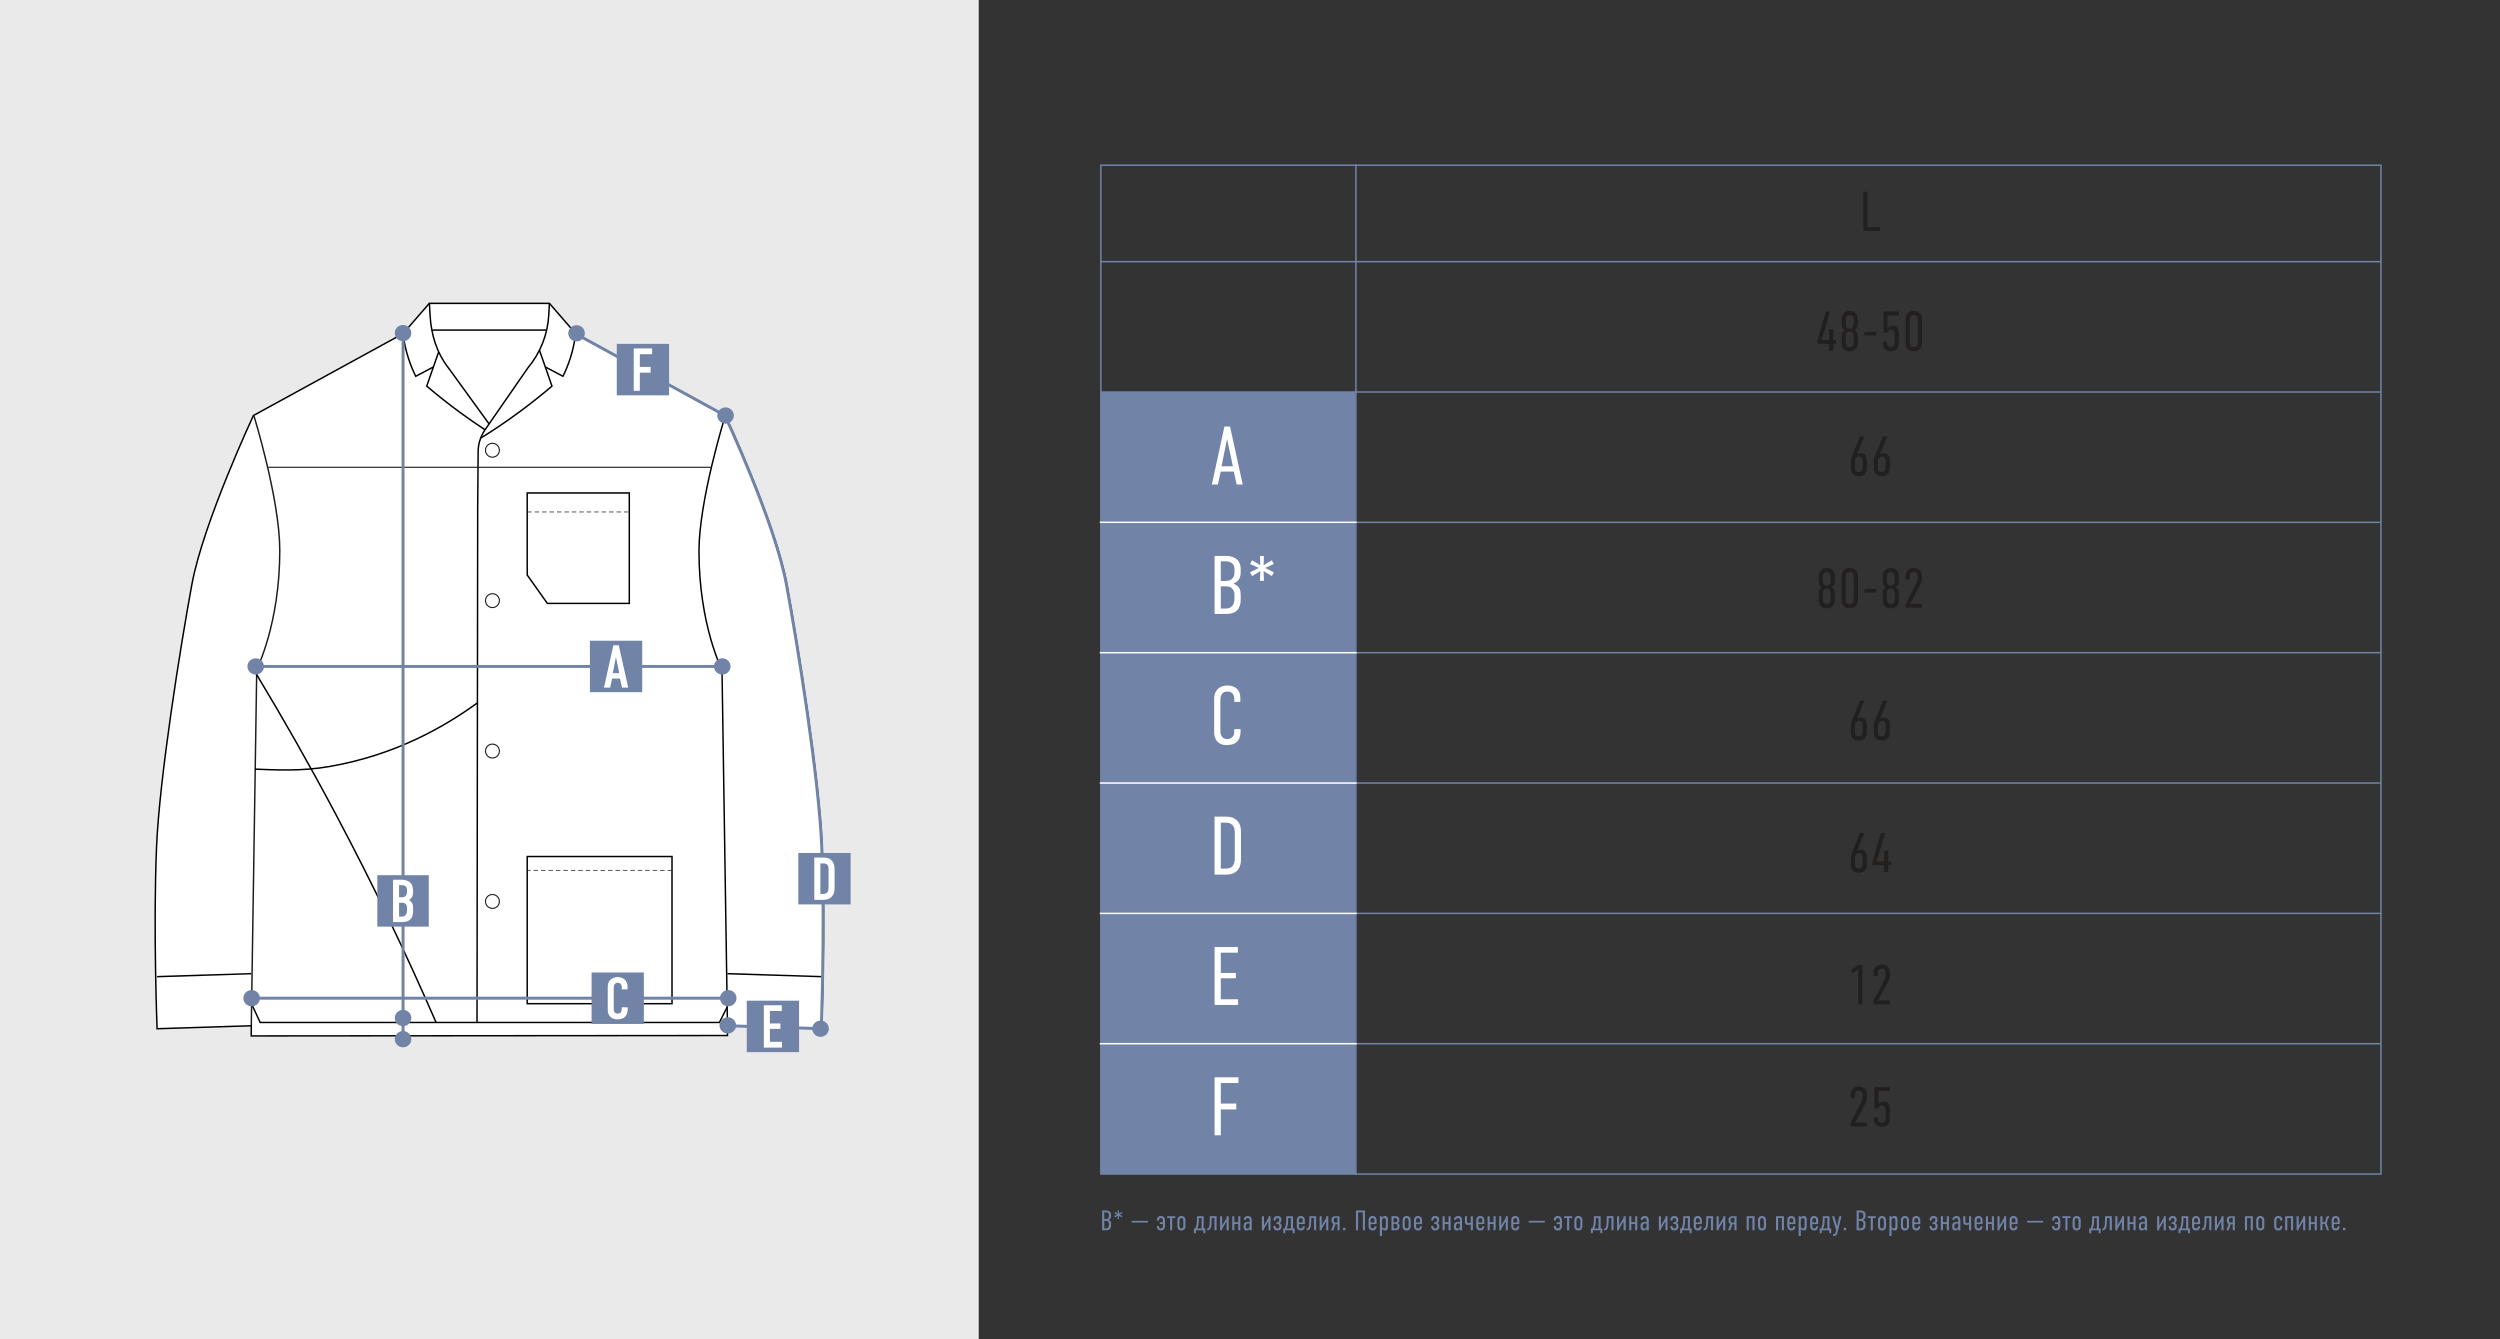<?xml version="1.0" encoding="UTF-8"?> <svg xmlns="http://www.w3.org/2000/svg" id="_Слой_1" data-name="Слой_1" version="1.1" viewBox="0 0 1680 900"><rect x="0" y="0" width="1680" height="900" fill="#333333" stroke="none"/><defs><style> .st0 { fill: #221f1f; } .st1, .st2, .st3, .st4, .st5, .st6, .st7 { stroke-miterlimit: 10; } .st1, .st2, .st8, .st4, .st5, .st6, .st7 { fill: none; } .st1, .st3 { stroke: #000; } .st2 { stroke-width: .75px; } .st2, .st4, .st6 { stroke: #1d1d1b; } .st9, .st3 { fill: #fff; } .st8 { stroke: #fff; stroke-linejoin: round; } .st5, .st7 { stroke: #7184a8; } .st6 { stroke-dasharray: 3 2; stroke-width: .5px; } .st10 { fill: #7184a8; } .st11 { fill: #eaeaea; } .st7 { stroke-width: 2px; } </style></defs><rect class="st11" width="657.69" height="900"></rect><g><path class="st3" d="M552.13,691.31l-63.29-2,.02,6.57-320.03.26.03-6.83-63.29,2s-2.69-67.8-.35-122.64c1.99-46.47,16.08-134.44,23.71-175.88,7.62-41.43,41.36-113.56,41.36-113.56l100.57-55.04,17.62-20.32h80.74l17.62,20.32,100.57,55.04s33.74,72.13,41.36,113.56c7.63,41.44,21.72,129.41,23.71,175.88,2.34,54.84-.35,122.64-.35,122.64Z"></path><path class="st4" d="M168.86,689.31l3.67-239.6s15.48-30.31,15.48-79.82c0-34.35-17.42-90.65-17.42-90.65"></path><path class="st1" d="M488.86,689.75l-3.67-239.6s-15.48-30.31-15.48-79.82c0-34.35,17.7-91.1,17.7-91.1"></path><polyline class="st1" points="168.99 674.48 174.83 687.11 483.46 687.11 488.66 676.7"></polyline><circle class="st2" cx="330.92" cy="403.63" r="4.67"></circle><circle class="st2" cx="330.92" cy="302.56" r="4.67"></circle><circle class="st2" cx="330.92" cy="504.71" r="4.67"></circle><circle class="st2" cx="330.92" cy="605.78" r="4.67"></circle><line class="st1" x1="105.57" y1="656.31" x2="168.86" y2="654.31"></line><line class="st1" x1="488.84" y1="654.31" x2="552.13" y2="656.31"></line><rect class="st1" x="354.29" y="575.58" width="97.3" height="98.9"></rect><line class="st6" x1="451.59" y1="584.86" x2="354.29" y2="584.86"></line><path class="st1" d="M369.22,203.87l-.46,7.97c-.74,12.99-5.66,25.39-14.01,35.36l-28.76,41.55c-3.01,4.34-4.64,9.49-4.68,14.77l-.31,37.84-.44,345.76"></path><path class="st1" d="M288.55,203.87l.46,7.97c.74,12.99,4.31,25.1,12.54,35.66l27.12,37.38"></path><path class="st1" d="M366.43,246.58l11.87,6.28c1.69-3.4,3.39-7.39,4.87-11.95,2.03-6.25,3.1-11.96,3.66-16.73"></path><path class="st1" d="M362.51,235.35l8.42,24.12c-6.83,5.81-14.31,11.78-22.48,17.77-9.37,6.86-16.68,11.79-25.3,17.07"></path><path class="st1" d="M291.25,246.59l-11.87,6.28c-1.69-3.4-3.39-7.39-4.87-11.95-2.03-6.25-3.1-11.96-3.66-16.73"></path><path class="st1" d="M294.8,236.44l-8.04,23.03c6.83,5.81,14.31,11.78,22.48,17.77,5.68,4.16,11.26,8.02,16.7,11.58"></path><line class="st1" x1="290.2" y1="221.81" x2="366.95" y2="221.81"></line><line class="st2" x1="179.85" y1="314.02" x2="478.05" y2="314.02"></line><path class="st1" d="M293.05,687.11c-19.35-44.56-41.66-91.43-67.41-139.93-17.68-33.29-35.61-64.75-53.48-94.38"></path><path class="st1" d="M320.84,472.31c-22.09,16.07-55.09,35.09-99.38,42.78-18.68,3.24-35.49,2.37-50.15,1.76"></path><polygon class="st1" points="422.89 405.48 367.82 405.48 354.29 386.43 354.29 331.27 422.89 331.27 422.89 405.48"></polygon><line class="st6" x1="354.29" y1="344.04" x2="422.89" y2="344.04"></line></g><path class="st7" d="M386.56,224.17l100.57,55.04s33.74,72.13,41.36,113.56c7.63,41.44,21.72,129.41,23.71,175.88,2.34,54.84-.35,122.64-.35,122.64l-63.29-2"></path><line class="st7" x1="171.84" y1="447.85" x2="485.36" y2="447.85"></line><ellipse class="st10" cx="485.36" cy="447.85" rx="5.56" ry="5.47"></ellipse><ellipse class="st10" cx="171.84" cy="447.85" rx="5.56" ry="5.47"></ellipse><g><rect class="st10" x="396.42" y="430.57" width="35.15" height="34.57"></rect><path class="st9" d="M418,462.08l-1.36-6.1h-5.29l-1.36,6.1h-4.13l6.32-28.45h3.64l6.32,28.45h-4.13ZM413.91,441.55l-2.15,10.81h4.38l-2.23-10.81Z"></path></g><line class="st7" x1="270.85" y1="696.13" x2="270.85" y2="223.83"></line><g><rect class="st10" x="253.56" y="588.12" width="34.58" height="34.57"></rect><path class="st9" d="M269.61,591.17c1.22,0,3.58.12,5.37,1.38,2.56,1.83,2.6,4.88,2.6,6.55,0,1.87-.16,3.17-1.22,4.43-.53.65-1.14,1.06-1.54,1.3,1.1.49,1.59,1.18,1.95,1.79.81,1.42.81,2.19.81,3.58v2.15c0,1.18,0,4.11-2.44,5.93-.89.69-2.4,1.34-4.84,1.34h-6.18v-28.46h5.49ZM268.18,602.96h1.95c1.38,0,2.2-.57,2.6-1.06.49-.57.77-1.55.77-2.44v-1.75c0-.73-.33-1.46-.77-1.95-.49-.49-1.3-.93-2.64-.93h-1.91v8.13ZM268.18,615.97h1.83c.61,0,1.91-.08,2.76-1.26.69-.93.73-2.4.73-2.89v-1.34c0-1.38-.2-2.36-1.1-3.13-.65-.53-1.26-.73-2.15-.73h-2.07v9.35Z"></path></g><ellipse class="st10" cx="270.85" cy="223.83" rx="5.56" ry="5.47"></ellipse><ellipse class="st10" cx="387.44" cy="223.97" rx="5.56" ry="5.47"></ellipse><ellipse class="st10" cx="487.58" cy="279.23" rx="5.56" ry="5.47"></ellipse><ellipse class="st10" cx="270.85" cy="684.1" rx="5.56" ry="5.47"></ellipse><ellipse class="st10" cx="270.85" cy="698.33" rx="5.56" ry="5.47"></ellipse><line class="st7" x1="168.88" y1="670.78" x2="489.38" y2="670.78"></line><ellipse class="st10" cx="489.38" cy="670.78" rx="5.56" ry="5.47"></ellipse><ellipse class="st10" cx="489.08" cy="689.08" rx="5.56" ry="5.47"></ellipse><ellipse class="st10" cx="551.4" cy="691.29" rx="5.56" ry="5.47"></ellipse><ellipse class="st10" cx="169.09" cy="670.78" rx="5.56" ry="5.47"></ellipse><g><rect class="st10" x="397.54" y="653.49" width="35.15" height="34.57"></rect><path class="st9" d="M417.81,663.23c0-.55-.16-1.3-.52-1.82-.2-.28-.8-.99-2.09-.99-1.05,0-1.69.43-2.09.91-.64.79-.68,1.78-.68,2.73v13.63c0,.91,0,1.74.52,2.45.28.4.92.99,2.05.99.88,0,1.77-.32,2.25-.95.2-.27.56-.91.56-2.25v-.99h4.02v1.15c0,2.73-.97,4.31-1.69,5.06-.84.91-2.49,1.86-5.26,1.86s-4.18-1.07-5.06-2.09c-1.45-1.66-1.41-3.56-1.41-4.98v-14.34c0-1.82.24-3.87,2.05-5.41,1.25-1.11,3.1-1.62,4.58-1.62,1.69,0,3.66.63,4.86,1.78,1,.99,1.81,2.65,1.81,4.59v1.9h-3.9v-1.58Z"></path></g><g><rect class="st10" x="414.47" y="231.09" width="35.15" height="34.57"></rect><path class="st9" d="M425.88,262.61v-28.45h12.34v3.87h-8.27v8.53h7.26v3.87h-7.26v12.18h-4.07Z"></path></g><g><path class="st10" d="M743.34,813.44c1.82,0,3.29.95,3.29,2.93v.84c0,1.18-.4,2.05-1.67,2.6,1.61.53,1.67,1.75,1.67,2.62v1.04c0,.84-.08,3.27-3.27,3.27h-2.72v-13.3h2.7ZM742.06,819.18h1.1c1.62,0,2.03-1.04,2.03-1.98v-.85c0-.84-.59-1.67-1.94-1.67h-1.2v4.5ZM742.06,825.5h1.16c1.16,0,1.98-.72,1.98-2.28v-.95c0-.85-.53-1.86-1.86-1.86h-1.27v5.09Z"></path><path class="st10" d="M751.05,819.14l.08-2.22-1.88,1.14-.47-.85,2.01-1.03-2-.89.46-.85,1.88,1.12-.08-2.11h.91l-.08,2.11,1.88-1.12.46.85-2,.89,2.01,1.03-.48.85-1.88-1.14.08,2.22h-.91Z"></path><path class="st10" d="M771.38,820.41v1.14h-10.85v-1.14h10.85Z"></path><path class="st10" d="M778.81,824.08c0,1.03.44,1.42,1.27,1.42s1.37-.53,1.37-1.54v-1.39h-2.09v-1.22h2.09v-1.27c0-1.06-.61-1.54-1.35-1.54s-1.27.46-1.27,1.52v.13h-1.42v-.4c0-.89.46-2.64,2.7-2.64,2.36,0,2.77,1.94,2.77,2.72v4.27c0,.82-.44,2.74-2.79,2.74-2.19,0-2.7-1.63-2.7-2.66v-.36h1.42v.21Z"></path><path class="st10" d="M787.74,818.51v8.23h-1.42v-8.23h-2v-1.2h5.41v1.2h-1.99Z"></path><path class="st10" d="M791.18,819.82c0-.7.4-2.66,2.72-2.66s2.72,1.96,2.72,2.64v4.39c0,.76-.4,2.7-2.72,2.7s-2.72-1.94-2.72-2.7v-4.37ZM795.19,820.09c0-1.04-.59-1.54-1.29-1.54s-1.29.49-1.29,1.54v3.88c0,.99.46,1.54,1.29,1.54s1.29-.51,1.29-1.54v-3.88Z"></path><path class="st10" d="M810,825.54v3.17h-1.33v-1.98h-5.02v1.98h-1.33v-3.17h.93c.49-1.12.74-2.05.89-3.04.15-1.12.23-2.87.23-4.08v-1.1h4.5v8.23h1.12ZM805.63,818.49v1.2c0,1.04-.06,2.05-.25,3.23-.11.72-.3,1.6-.78,2.66h2.85v-7.09h-1.82Z"></path><path class="st10" d="M817.53,826.74h-1.42v-8.23h-1.8l-.04,1.1c-.02.65-.09,2.94-.28,4.29-.25,1.6-.8,2.83-2.62,2.83h-.23v-1.18h.17c1.23,0,1.41-1.58,1.54-3.12.06-.74.1-2.34.11-2.89l.06-2.24h4.52v9.42Z"></path><path class="st10" d="M821.31,817.31v6.25l2.98-5.09v-1.16h1.42v9.42h-1.42v-6.08l-2.98,5.09v.99h-1.42v-9.42h1.42Z"></path><path class="st10" d="M828.07,817.31h1.42v4.03h2.58v-4.03h1.42v9.42h-1.42v-4.18h-2.58v4.18h-1.42v-9.42Z"></path><path class="st10" d="M839.78,825.81h-.02c-.47.55-.93,1.08-2.13,1.08-1.5,0-1.94-1.14-1.94-2.64,0-1.99.65-3.12,2.75-3.12.21,0,.51,0,1.33.08v-1.39c0-.53-.38-1.27-1.33-1.27-.49,0-1.14.23-1.29,1.16h-1.37c0-1.6,1.22-2.55,2.75-2.55,2.18,0,2.66,1.61,2.66,2.83v6.74h-1.42v-.93ZM839.78,822.25c-.4-.06-.74-.09-.97-.09-.82,0-1.69.44-1.69,1.82s.4,1.69,1.22,1.69c.59,0,1.44-.78,1.44-1.77v-1.65Z"></path><path class="st10" d="M849.41,817.31v6.25l2.98-5.09v-1.16h1.42v9.42h-1.42v-6.08l-2.98,5.09v.99h-1.42v-9.42h1.42Z"></path><path class="st10" d="M858.48,817.16c1.61,0,2.6.89,2.6,2.49v.36c0,1.06-.63,1.61-1.27,1.84,1.31.29,1.35,1.46,1.35,1.92v.57c0,1.54-1.1,2.55-2.74,2.55-2.19,0-2.7-1.6-2.7-2.66v-.36h1.42v.21c0,1.03.44,1.42,1.27,1.42.99,0,1.31-.61,1.31-1.39v-.25c0-1.03-.51-1.31-1.25-1.31h-.72v-1.18h.67c.74,0,1.23-.65,1.23-1.37v-.34c0-.68-.59-1.12-1.18-1.12-.78,0-1.31.46-1.31,1.52v.13h-1.42v-.4c0-.89.44-2.64,2.74-2.64Z"></path><path class="st10" d="M870.03,825.54v3.17h-1.33v-1.98h-5.02v1.98h-1.33v-3.17h.93c.49-1.12.74-2.05.89-3.04.15-1.12.23-2.87.23-4.08v-1.1h4.5v8.23h1.12ZM865.66,818.49v1.2c0,1.04-.06,2.05-.25,3.23-.11.72-.3,1.6-.78,2.66h2.85v-7.09h-1.82Z"></path><path class="st10" d="M875.39,824.1h1.42v.13c0,.93-.44,2.66-2.62,2.66-2.36,0-2.75-1.92-2.75-2.74v-4.37c0-.74.4-2.62,2.66-2.62s2.75,1.88,2.75,2.7v2.7h-3.99v1.5c0,1.01.46,1.44,1.33,1.44s1.2-.51,1.2-1.29v-.11ZM875.42,821.49v-1.61c0-.61-.28-1.33-1.27-1.33s-1.29.82-1.29,1.41v1.54h2.56Z"></path><path class="st10" d="M884.43,826.74h-1.42v-8.23h-1.8l-.04,1.1c-.02.65-.09,2.94-.28,4.29-.25,1.6-.8,2.83-2.62,2.83h-.23v-1.18h.17c1.23,0,1.41-1.58,1.54-3.12.06-.74.1-2.34.11-2.89l.06-2.24h4.52v9.42Z"></path><path class="st10" d="M888.21,817.31v6.25l2.98-5.09v-1.16h1.42v9.42h-1.42v-6.08l-2.98,5.09v.99h-1.42v-9.42h1.42Z"></path><path class="st10" d="M898.77,826.74v-4.1h-1.31l-1.41,4.1h-1.52l1.52-4.26c-.97-.44-1.24-1.08-1.24-2.05v-.91c0-1.98,1.62-2.2,2.64-2.2h2.74v9.42h-1.42ZM898.77,818.36h-1.2c-.68,0-1.33.4-1.33,1.42v.51c0,.93.61,1.31,1.33,1.31h1.2v-3.25Z"></path><path class="st10" d="M904.15,825.12v1.61h-1.63v-1.61h1.63Z"></path><path class="st10" d="M917.26,813.44v13.3h-1.42v-12.06h-3.21v12.06h-1.42v-13.3h6.06Z"></path><path class="st10" d="M923.61,824.1h1.42v.13c0,.93-.44,2.66-2.62,2.66-2.36,0-2.75-1.92-2.75-2.74v-4.37c0-.74.4-2.62,2.66-2.62s2.75,1.88,2.75,2.7v2.7h-3.99v1.5c0,1.01.46,1.44,1.33,1.44s1.2-.51,1.2-1.29v-.11ZM923.64,821.49v-1.61c0-.61-.28-1.33-1.27-1.33s-1.29.82-1.29,1.41v1.54h2.56Z"></path><path class="st10" d="M927.27,817.31h1.42v.93c.61-.82,1.39-1.08,2.03-1.08,1.67,0,1.98,1.27,1.98,2.18v5.36c0,.91-.3,2.18-1.98,2.18-.65,0-1.42-.27-2.03-1.08v4.81h-1.42v-13.3ZM931.28,824.04v-4.03c0-.72-.29-1.46-1.2-1.46-1.16,0-1.39,1.14-1.39,1.73v3.5c0,.59.23,1.73,1.39,1.73.91,0,1.2-.74,1.2-1.46Z"></path><path class="st10" d="M937.84,817.31c1.88,0,2.53,1.04,2.53,2.13v.57c0,.95-.3,1.56-1.25,1.92,1.12.27,1.35.99,1.35,1.88v.72c0,1.79-1.62,2.2-2.75,2.2h-2.64v-9.42h2.77ZM936.49,821.44h1.16c.78,0,1.29-.53,1.29-1.29v-.49c0-1.03-.93-1.14-1.29-1.14h-1.16v2.93ZM936.49,825.54h1.2c.72,0,1.35-.32,1.35-1.2v-.48c0-1.01-.67-1.39-1.35-1.39h-1.2v3.06Z"></path><path class="st10" d="M942.55,819.82c0-.7.4-2.66,2.72-2.66s2.72,1.96,2.72,2.64v4.39c0,.76-.4,2.7-2.72,2.7s-2.72-1.94-2.72-2.7v-4.37ZM946.56,820.09c0-1.04-.59-1.54-1.29-1.54s-1.29.49-1.29,1.54v3.88c0,.99.46,1.54,1.29,1.54s1.29-.51,1.29-1.54v-3.88Z"></path><path class="st10" d="M954.14,824.1h1.42v.13c0,.93-.44,2.66-2.62,2.66-2.36,0-2.75-1.92-2.75-2.74v-4.37c0-.74.4-2.62,2.66-2.62s2.75,1.88,2.75,2.7v2.7h-3.99v1.5c0,1.01.46,1.44,1.33,1.44s1.2-.51,1.2-1.29v-.11ZM954.18,821.49v-1.61c0-.61-.28-1.33-1.27-1.33s-1.29.82-1.29,1.41v1.54h2.56Z"></path><path class="st10" d="M964.53,817.16c1.61,0,2.6.89,2.6,2.49v.36c0,1.06-.63,1.61-1.27,1.84,1.31.29,1.35,1.46,1.35,1.92v.57c0,1.54-1.1,2.55-2.74,2.55-2.19,0-2.7-1.6-2.7-2.66v-.36h1.42v.21c0,1.03.44,1.42,1.27,1.42.99,0,1.31-.61,1.31-1.39v-.25c0-1.03-.51-1.31-1.25-1.31h-.72v-1.18h.67c.74,0,1.23-.65,1.23-1.37v-.34c0-.68-.59-1.12-1.18-1.12-.78,0-1.31.46-1.31,1.52v.13h-1.42v-.4c0-.89.44-2.64,2.74-2.64Z"></path><path class="st10" d="M969.4,817.31h1.42v4.03h2.58v-4.03h1.42v9.42h-1.42v-4.18h-2.58v4.18h-1.42v-9.42Z"></path><path class="st10" d="M981.1,825.81h-.02c-.47.55-.93,1.08-2.13,1.08-1.5,0-1.94-1.14-1.94-2.64,0-1.99.65-3.12,2.75-3.12.21,0,.51,0,1.33.08v-1.39c0-.53-.38-1.27-1.33-1.27-.49,0-1.14.23-1.29,1.16h-1.37c0-1.6,1.22-2.55,2.75-2.55,2.18,0,2.66,1.61,2.66,2.83v6.74h-1.42v-.93ZM981.1,822.25c-.4-.06-.74-.09-.97-.09-.82,0-1.69.44-1.69,1.82s.4,1.69,1.22,1.69c.59,0,1.44-.78,1.44-1.77v-1.65Z"></path><path class="st10" d="M988.34,822.77c-.67.32-1.35.38-1.9.38-1.25,0-2.01-.57-2.01-2.15v-3.69h1.42v3.38c0,.82.42,1.23,1.24,1.23.49,0,.91-.17,1.25-.36v-4.25h1.42v9.42h-1.42v-3.97Z"></path><path class="st10" d="M996,824.1h1.42v.13c0,.93-.44,2.66-2.62,2.66-2.36,0-2.75-1.92-2.75-2.74v-4.37c0-.74.4-2.62,2.66-2.62s2.75,1.88,2.75,2.7v2.7h-3.99v1.5c0,1.01.46,1.44,1.33,1.44s1.2-.51,1.2-1.29v-.11ZM996.03,821.49v-1.61c0-.61-.28-1.33-1.27-1.33s-1.29.82-1.29,1.41v1.54h2.56Z"></path><path class="st10" d="M999.66,817.31h1.42v4.03h2.58v-4.03h1.42v9.42h-1.42v-4.18h-2.58v4.18h-1.42v-9.42Z"></path><path class="st10" d="M1008.88,817.31v6.25l2.98-5.09v-1.16h1.42v9.42h-1.42v-6.08l-2.98,5.09v.99h-1.42v-9.42h1.42Z"></path><path class="st10" d="M1019.52,824.1h1.42v.13c0,.93-.44,2.66-2.62,2.66-2.36,0-2.75-1.92-2.75-2.74v-4.37c0-.74.4-2.62,2.66-2.62s2.75,1.88,2.75,2.7v2.7h-3.99v1.5c0,1.01.46,1.44,1.33,1.44s1.2-.51,1.2-1.29v-.11ZM1019.56,821.49v-1.61c0-.61-.28-1.33-1.27-1.33s-1.29.82-1.29,1.41v1.54h2.56Z"></path><path class="st10" d="M1038.14,820.41v1.14h-10.85v-1.14h10.85Z"></path><path class="st10" d="M1045.57,824.08c0,1.03.44,1.42,1.27,1.42s1.37-.53,1.37-1.54v-1.39h-2.09v-1.22h2.09v-1.27c0-1.06-.61-1.54-1.35-1.54s-1.27.46-1.27,1.52v.13h-1.42v-.4c0-.89.46-2.64,2.7-2.64,2.36,0,2.77,1.94,2.77,2.72v4.27c0,.82-.44,2.74-2.79,2.74-2.19,0-2.7-1.63-2.7-2.66v-.36h1.42v.21Z"></path><path class="st10" d="M1054.5,818.51v8.23h-1.42v-8.23h-2v-1.2h5.41v1.2h-1.99Z"></path><path class="st10" d="M1057.94,819.82c0-.7.4-2.66,2.72-2.66s2.72,1.96,2.72,2.64v4.39c0,.76-.4,2.7-2.72,2.7s-2.72-1.94-2.72-2.7v-4.37ZM1061.94,820.09c0-1.04-.59-1.54-1.29-1.54s-1.29.49-1.29,1.54v3.88c0,.99.46,1.54,1.29,1.54s1.29-.51,1.29-1.54v-3.88Z"></path><path class="st10" d="M1076.76,825.54v3.17h-1.33v-1.98h-5.02v1.98h-1.33v-3.17h.93c.49-1.12.74-2.05.89-3.04.15-1.12.23-2.87.23-4.08v-1.1h4.5v8.23h1.12ZM1072.39,818.49v1.2c0,1.04-.06,2.05-.25,3.23-.11.72-.3,1.6-.78,2.66h2.85v-7.09h-1.82Z"></path><path class="st10" d="M1084.29,826.74h-1.42v-8.23h-1.8l-.04,1.1c-.02.65-.09,2.94-.28,4.29-.25,1.6-.8,2.83-2.62,2.83h-.23v-1.18h.17c1.23,0,1.41-1.58,1.54-3.12.06-.74.1-2.34.11-2.89l.06-2.24h4.52v9.42Z"></path><path class="st10" d="M1088.07,817.31v6.25l2.98-5.09v-1.16h1.42v9.42h-1.42v-6.08l-2.98,5.09v.99h-1.42v-9.42h1.42Z"></path><path class="st10" d="M1094.83,817.31h1.42v4.03h2.58v-4.03h1.42v9.42h-1.42v-4.18h-2.58v4.18h-1.42v-9.42Z"></path><path class="st10" d="M1106.54,825.81h-.02c-.47.55-.93,1.08-2.13,1.08-1.5,0-1.94-1.14-1.94-2.64,0-1.99.65-3.12,2.75-3.12.21,0,.51,0,1.33.08v-1.39c0-.53-.38-1.27-1.33-1.27-.49,0-1.14.23-1.29,1.16h-1.37c0-1.6,1.22-2.55,2.75-2.55,2.18,0,2.66,1.61,2.66,2.83v6.74h-1.42v-.93ZM1106.54,822.25c-.4-.06-.74-.09-.97-.09-.82,0-1.69.44-1.69,1.82s.4,1.69,1.22,1.69c.59,0,1.44-.78,1.44-1.77v-1.65Z"></path><path class="st10" d="M1116.17,817.31v6.25l2.98-5.09v-1.16h1.42v9.42h-1.42v-6.08l-2.98,5.09v.99h-1.42v-9.42h1.42Z"></path><path class="st10" d="M1125.23,817.16c1.61,0,2.6.89,2.6,2.49v.36c0,1.06-.63,1.61-1.27,1.84,1.31.29,1.35,1.46,1.35,1.92v.57c0,1.54-1.1,2.55-2.74,2.55-2.19,0-2.7-1.6-2.7-2.66v-.36h1.42v.21c0,1.03.44,1.42,1.27,1.42.99,0,1.31-.61,1.31-1.39v-.25c0-1.03-.51-1.31-1.25-1.31h-.72v-1.18h.67c.74,0,1.23-.65,1.23-1.37v-.34c0-.68-.59-1.12-1.18-1.12-.78,0-1.31.46-1.31,1.52v.13h-1.42v-.4c0-.89.44-2.64,2.74-2.64Z"></path><path class="st10" d="M1136.78,825.54v3.17h-1.33v-1.98h-5.02v1.98h-1.33v-3.17h.93c.49-1.12.74-2.05.89-3.04.15-1.12.23-2.87.23-4.08v-1.1h4.5v8.23h1.12ZM1132.41,818.49v1.2c0,1.04-.06,2.05-.25,3.23-.11.72-.3,1.6-.78,2.66h2.85v-7.09h-1.82Z"></path><path class="st10" d="M1142.14,824.1h1.42v.13c0,.93-.44,2.66-2.62,2.66-2.36,0-2.75-1.92-2.75-2.74v-4.37c0-.74.4-2.62,2.66-2.62s2.75,1.88,2.75,2.7v2.7h-3.99v1.5c0,1.01.46,1.44,1.33,1.44s1.2-.51,1.2-1.29v-.11ZM1142.18,821.49v-1.61c0-.61-.28-1.33-1.27-1.33s-1.29.82-1.29,1.41v1.54h2.56Z"></path><path class="st10" d="M1151.19,826.74h-1.42v-8.23h-1.8l-.04,1.1c-.02.65-.09,2.94-.28,4.29-.25,1.6-.8,2.83-2.62,2.83h-.23v-1.18h.17c1.23,0,1.41-1.58,1.54-3.12.06-.74.1-2.34.11-2.89l.06-2.24h4.52v9.42Z"></path><path class="st10" d="M1154.97,817.31v6.25l2.98-5.09v-1.16h1.42v9.42h-1.42v-6.08l-2.98,5.09v.99h-1.42v-9.42h1.42Z"></path><path class="st10" d="M1165.53,826.74v-4.1h-1.31l-1.41,4.1h-1.52l1.52-4.26c-.97-.44-1.24-1.08-1.24-2.05v-.91c0-1.98,1.62-2.2,2.64-2.2h2.74v9.42h-1.42ZM1165.53,818.36h-1.2c-.68,0-1.33.4-1.33,1.42v.51c0,.93.61,1.31,1.33,1.31h1.2v-3.25Z"></path><path class="st10" d="M1173.74,817.31h5.32v9.42h-1.42v-8.23h-2.47v8.23h-1.42v-9.42Z"></path><path class="st10" d="M1181.34,819.82c0-.7.4-2.66,2.72-2.66s2.72,1.96,2.72,2.64v4.39c0,.76-.4,2.7-2.72,2.7s-2.72-1.94-2.72-2.7v-4.37ZM1185.35,820.09c0-1.04-.59-1.54-1.29-1.54s-1.29.49-1.29,1.54v3.88c0,.99.46,1.54,1.29,1.54s1.29-.51,1.29-1.54v-3.88Z"></path><path class="st10" d="M1193.48,817.31h5.32v9.42h-1.42v-8.23h-2.47v8.23h-1.42v-9.42Z"></path><path class="st10" d="M1205.03,824.1h1.42v.13c0,.93-.44,2.66-2.62,2.66-2.36,0-2.75-1.92-2.75-2.74v-4.37c0-.74.4-2.62,2.66-2.62s2.75,1.88,2.75,2.7v2.7h-3.99v1.5c0,1.01.46,1.44,1.33,1.44s1.2-.51,1.2-1.29v-.11ZM1205.07,821.49v-1.61c0-.61-.28-1.33-1.27-1.33s-1.29.82-1.29,1.41v1.54h2.56Z"></path><path class="st10" d="M1208.7,817.31h1.42v.93c.61-.82,1.39-1.08,2.03-1.08,1.67,0,1.98,1.27,1.98,2.18v5.36c0,.91-.3,2.18-1.98,2.18-.65,0-1.42-.27-2.03-1.08v4.81h-1.42v-13.3ZM1212.71,824.04v-4.03c0-.72-.29-1.46-1.2-1.46-1.16,0-1.39,1.14-1.39,1.73v3.5c0,.59.23,1.73,1.39,1.73.91,0,1.2-.74,1.2-1.46Z"></path><path class="st10" d="M1220.37,824.1h1.42v.13c0,.93-.44,2.66-2.62,2.66-2.36,0-2.75-1.92-2.75-2.74v-4.37c0-.74.4-2.62,2.66-2.62s2.75,1.88,2.75,2.7v2.7h-3.99v1.5c0,1.01.46,1.44,1.33,1.44s1.2-.51,1.2-1.29v-.11ZM1220.4,821.49v-1.61c0-.61-.28-1.33-1.27-1.33s-1.29.82-1.29,1.41v1.54h2.56Z"></path><path class="st10" d="M1230.53,825.54v3.17h-1.33v-1.98h-5.02v1.98h-1.33v-3.17h.93c.49-1.12.74-2.05.89-3.04.15-1.12.23-2.87.23-4.08v-1.1h4.5v8.23h1.12ZM1226.16,818.49v1.2c0,1.04-.06,2.05-.25,3.23-.11.72-.3,1.6-.78,2.66h2.85v-7.09h-1.82Z"></path><path class="st10" d="M1234.77,828.41c-.4,1.63-1.06,2.2-2.53,2.2h-.32v-1.29h.27c.89,0,1.18-.47,1.44-1.6l.27-1.12-2.77-9.29h1.5l1.9,6.86h.04l1.44-6.86h1.44l-2.68,11.09Z"></path><path class="st10" d="M1240.6,825.12v1.61h-1.63v-1.61h1.63Z"></path><path class="st10" d="M1250.35,813.44c1.82,0,3.29.95,3.29,2.93v.84c0,1.18-.4,2.05-1.67,2.6,1.61.53,1.67,1.75,1.67,2.62v1.04c0,.84-.08,3.27-3.27,3.27h-2.72v-13.3h2.7ZM1249.07,819.18h1.1c1.62,0,2.03-1.04,2.03-1.98v-.85c0-.84-.59-1.67-1.94-1.67h-1.2v4.5ZM1249.07,825.5h1.16c1.16,0,1.98-.72,1.98-2.28v-.95c0-.85-.53-1.86-1.86-1.86h-1.27v5.09Z"></path><path class="st10" d="M1258.54,818.51v8.23h-1.42v-8.23h-2v-1.2h5.41v1.2h-1.99Z"></path><path class="st10" d="M1261.98,819.82c0-.7.4-2.66,2.72-2.66s2.72,1.96,2.72,2.64v4.39c0,.76-.4,2.7-2.72,2.7s-2.72-1.94-2.72-2.7v-4.37ZM1265.98,820.09c0-1.04-.59-1.54-1.29-1.54s-1.29.49-1.29,1.54v3.88c0,.99.46,1.54,1.29,1.54s1.29-.51,1.29-1.54v-3.88Z"></path><path class="st10" d="M1269.69,817.31h1.42v.93c.61-.82,1.39-1.08,2.03-1.08,1.67,0,1.98,1.27,1.98,2.18v5.36c0,.91-.3,2.18-1.98,2.18-.65,0-1.42-.27-2.03-1.08v4.81h-1.42v-13.3ZM1273.7,824.04v-4.03c0-.72-.29-1.46-1.2-1.46-1.16,0-1.39,1.14-1.39,1.73v3.5c0,.59.23,1.73,1.39,1.73.91,0,1.2-.74,1.2-1.46Z"></path><path class="st10" d="M1277.4,819.82c0-.7.4-2.66,2.72-2.66s2.72,1.96,2.72,2.64v4.39c0,.76-.4,2.7-2.72,2.7s-2.72-1.94-2.72-2.7v-4.37ZM1281.41,820.09c0-1.04-.59-1.54-1.29-1.54s-1.29.49-1.29,1.54v3.88c0,.99.46,1.54,1.29,1.54s1.29-.51,1.29-1.54v-3.88Z"></path><path class="st10" d="M1288.99,824.1h1.42v.13c0,.93-.44,2.66-2.62,2.66-2.36,0-2.75-1.92-2.75-2.74v-4.37c0-.74.4-2.62,2.66-2.62s2.75,1.88,2.75,2.7v2.7h-3.99v1.5c0,1.01.46,1.44,1.33,1.44s1.2-.51,1.2-1.29v-.11ZM1289.03,821.49v-1.61c0-.61-.28-1.33-1.27-1.33s-1.29.82-1.29,1.41v1.54h2.56Z"></path><path class="st10" d="M1299.39,817.16c1.61,0,2.6.89,2.6,2.49v.36c0,1.06-.63,1.61-1.27,1.84,1.31.29,1.35,1.46,1.35,1.92v.57c0,1.54-1.1,2.55-2.74,2.55-2.19,0-2.7-1.6-2.7-2.66v-.36h1.42v.21c0,1.03.44,1.42,1.27,1.42.99,0,1.31-.61,1.31-1.39v-.25c0-1.03-.51-1.31-1.25-1.31h-.72v-1.18h.67c.74,0,1.23-.65,1.23-1.37v-.34c0-.68-.59-1.12-1.18-1.12-.78,0-1.31.46-1.31,1.52v.13h-1.42v-.4c0-.89.44-2.64,2.74-2.64Z"></path><path class="st10" d="M1304.25,817.31h1.42v4.03h2.58v-4.03h1.42v9.42h-1.42v-4.18h-2.58v4.18h-1.42v-9.42Z"></path><path class="st10" d="M1315.95,825.81h-.02c-.47.55-.93,1.08-2.13,1.08-1.5,0-1.94-1.14-1.94-2.64,0-1.99.65-3.12,2.75-3.12.21,0,.51,0,1.33.08v-1.39c0-.53-.38-1.27-1.33-1.27-.49,0-1.14.23-1.29,1.16h-1.37c0-1.6,1.22-2.55,2.75-2.55,2.18,0,2.66,1.61,2.66,2.83v6.74h-1.42v-.93ZM1315.95,822.25c-.4-.06-.74-.09-.97-.09-.82,0-1.69.44-1.69,1.82s.4,1.69,1.22,1.69c.59,0,1.44-.78,1.44-1.77v-1.65Z"></path><path class="st10" d="M1323.19,822.77c-.67.32-1.35.38-1.9.38-1.25,0-2.01-.57-2.01-2.15v-3.69h1.42v3.38c0,.82.42,1.23,1.24,1.23.49,0,.91-.17,1.25-.36v-4.25h1.42v9.42h-1.42v-3.97Z"></path><path class="st10" d="M1330.85,824.1h1.42v.13c0,.93-.44,2.66-2.62,2.66-2.36,0-2.75-1.92-2.75-2.74v-4.37c0-.74.4-2.62,2.66-2.62s2.75,1.88,2.75,2.7v2.7h-3.99v1.5c0,1.01.46,1.44,1.33,1.44s1.2-.51,1.2-1.29v-.11ZM1330.89,821.49v-1.61c0-.61-.28-1.33-1.27-1.33s-1.29.82-1.29,1.41v1.54h2.56Z"></path><path class="st10" d="M1334.52,817.31h1.42v4.03h2.58v-4.03h1.42v9.42h-1.42v-4.18h-2.58v4.18h-1.42v-9.42Z"></path><path class="st10" d="M1343.73,817.31v6.25l2.98-5.09v-1.16h1.42v9.42h-1.42v-6.08l-2.98,5.09v.99h-1.42v-9.42h1.42Z"></path><path class="st10" d="M1354.37,824.1h1.42v.13c0,.93-.44,2.66-2.62,2.66-2.36,0-2.75-1.92-2.75-2.74v-4.37c0-.74.4-2.62,2.66-2.62s2.75,1.88,2.75,2.7v2.7h-3.99v1.5c0,1.01.46,1.44,1.33,1.44s1.2-.51,1.2-1.29v-.11ZM1354.41,821.49v-1.61c0-.61-.28-1.33-1.27-1.33s-1.29.82-1.29,1.41v1.54h2.56Z"></path><path class="st10" d="M1372.99,820.41v1.14h-10.85v-1.14h10.85Z"></path><path class="st10" d="M1380.42,824.08c0,1.03.44,1.42,1.27,1.42s1.37-.53,1.37-1.54v-1.39h-2.09v-1.22h2.09v-1.27c0-1.06-.61-1.54-1.35-1.54s-1.27.46-1.27,1.52v.13h-1.42v-.4c0-.89.46-2.64,2.7-2.64,2.36,0,2.77,1.94,2.77,2.72v4.27c0,.82-.44,2.74-2.79,2.74-2.19,0-2.7-1.63-2.7-2.66v-.36h1.42v.21Z"></path><path class="st10" d="M1389.35,818.51v8.23h-1.42v-8.23h-2v-1.2h5.41v1.2h-1.99Z"></path><path class="st10" d="M1392.79,819.82c0-.7.4-2.66,2.72-2.66s2.72,1.96,2.72,2.64v4.39c0,.76-.4,2.7-2.72,2.7s-2.72-1.94-2.72-2.7v-4.37ZM1396.8,820.09c0-1.04-.59-1.54-1.29-1.54s-1.29.49-1.29,1.54v3.88c0,.99.46,1.54,1.29,1.54s1.29-.51,1.29-1.54v-3.88Z"></path><path class="st10" d="M1411.62,825.54v3.17h-1.33v-1.98h-5.02v1.98h-1.33v-3.17h.93c.49-1.12.74-2.05.89-3.04.15-1.12.23-2.87.23-4.08v-1.1h4.5v8.23h1.12ZM1407.25,818.49v1.2c0,1.04-.06,2.05-.25,3.23-.11.72-.3,1.6-.78,2.66h2.85v-7.09h-1.82Z"></path><path class="st10" d="M1419.14,826.74h-1.42v-8.23h-1.8l-.04,1.1c-.02.65-.09,2.94-.28,4.29-.25,1.6-.8,2.83-2.62,2.83h-.23v-1.18h.17c1.23,0,1.41-1.58,1.54-3.12.06-.74.1-2.34.11-2.89l.06-2.24h4.52v9.42Z"></path><path class="st10" d="M1422.92,817.31v6.25l2.98-5.09v-1.16h1.42v9.42h-1.42v-6.08l-2.98,5.09v.99h-1.42v-9.42h1.42Z"></path><path class="st10" d="M1429.69,817.31h1.42v4.03h2.58v-4.03h1.42v9.42h-1.42v-4.18h-2.58v4.18h-1.42v-9.42Z"></path><path class="st10" d="M1441.39,825.81h-.02c-.47.55-.93,1.08-2.13,1.08-1.5,0-1.94-1.14-1.94-2.64,0-1.99.65-3.12,2.75-3.12.21,0,.51,0,1.33.08v-1.39c0-.53-.38-1.27-1.33-1.27-.49,0-1.14.23-1.29,1.16h-1.37c0-1.6,1.22-2.55,2.75-2.55,2.18,0,2.66,1.61,2.66,2.83v6.74h-1.42v-.93ZM1441.39,822.25c-.4-.06-.74-.09-.97-.09-.82,0-1.69.44-1.69,1.82s.4,1.69,1.22,1.69c.59,0,1.44-.78,1.44-1.77v-1.65Z"></path><path class="st10" d="M1451.02,817.31v6.25l2.98-5.09v-1.16h1.42v9.42h-1.42v-6.08l-2.98,5.09v.99h-1.42v-9.42h1.42Z"></path><path class="st10" d="M1460.09,817.16c1.61,0,2.6.89,2.6,2.49v.36c0,1.06-.63,1.61-1.27,1.84,1.31.29,1.35,1.46,1.35,1.92v.57c0,1.54-1.1,2.55-2.74,2.55-2.19,0-2.7-1.6-2.7-2.66v-.36h1.42v.21c0,1.03.44,1.42,1.27,1.42.99,0,1.31-.61,1.31-1.39v-.25c0-1.03-.51-1.31-1.25-1.31h-.72v-1.18h.67c.74,0,1.23-.65,1.23-1.37v-.34c0-.68-.59-1.12-1.18-1.12-.78,0-1.31.46-1.31,1.52v.13h-1.42v-.4c0-.89.44-2.64,2.74-2.64Z"></path><path class="st10" d="M1471.64,825.54v3.17h-1.33v-1.98h-5.02v1.98h-1.33v-3.17h.93c.49-1.12.74-2.05.89-3.04.15-1.12.23-2.87.23-4.08v-1.1h4.5v8.23h1.12ZM1467.27,818.49v1.2c0,1.04-.06,2.05-.25,3.23-.11.72-.3,1.6-.78,2.66h2.85v-7.09h-1.82Z"></path><path class="st10" d="M1477,824.1h1.42v.13c0,.93-.44,2.66-2.62,2.66-2.36,0-2.75-1.92-2.75-2.74v-4.37c0-.74.4-2.62,2.66-2.62s2.75,1.88,2.75,2.7v2.7h-3.99v1.5c0,1.01.46,1.44,1.33,1.44s1.2-.51,1.2-1.29v-.11ZM1477.03,821.49v-1.61c0-.61-.28-1.33-1.27-1.33s-1.29.82-1.29,1.41v1.54h2.56Z"></path><path class="st10" d="M1486.04,826.74h-1.42v-8.23h-1.8l-.04,1.1c-.02.65-.09,2.94-.28,4.29-.25,1.6-.8,2.83-2.62,2.83h-.23v-1.18h.17c1.23,0,1.41-1.58,1.54-3.12.06-.74.1-2.34.11-2.89l.06-2.24h4.52v9.42Z"></path><path class="st10" d="M1489.82,817.31v6.25l2.98-5.09v-1.16h1.42v9.42h-1.42v-6.08l-2.98,5.09v.99h-1.42v-9.42h1.42Z"></path><path class="st10" d="M1500.39,826.74v-4.1h-1.31l-1.41,4.1h-1.52l1.52-4.26c-.97-.44-1.24-1.08-1.24-2.05v-.91c0-1.98,1.62-2.2,2.64-2.2h2.74v9.42h-1.42ZM1500.39,818.36h-1.2c-.68,0-1.33.4-1.33,1.42v.51c0,.93.61,1.31,1.33,1.31h1.2v-3.25Z"></path><path class="st10" d="M1508.59,817.31h5.32v9.42h-1.42v-8.23h-2.47v8.23h-1.42v-9.42Z"></path><path class="st10" d="M1516.19,819.82c0-.7.4-2.66,2.72-2.66s2.72,1.96,2.72,2.64v4.39c0,.76-.4,2.7-2.72,2.7s-2.72-1.94-2.72-2.7v-4.37ZM1520.2,820.09c0-1.04-.59-1.54-1.29-1.54s-1.29.49-1.29,1.54v3.88c0,.99.46,1.54,1.29,1.54s1.29-.51,1.29-1.54v-3.88Z"></path><path class="st10" d="M1532.34,823.85h1.42v.38c0,.93-.57,2.66-2.75,2.66-2.36,0-2.75-1.92-2.75-2.74v-4.27c0-.78.4-2.72,2.75-2.72s2.75,1.75,2.75,2.64v.42h-1.42v-.13c0-1.06-.61-1.54-1.33-1.54s-1.33.48-1.33,1.54v3.88c0,1.01.46,1.54,1.33,1.54s1.33-.51,1.33-1.54v-.11Z"></path><path class="st10" d="M1535.63,817.31h5.32v9.42h-1.42v-8.23h-2.47v8.23h-1.42v-9.42Z"></path><path class="st10" d="M1544.73,817.31v6.25l2.98-5.09v-1.16h1.42v9.42h-1.42v-6.08l-2.98,5.09v.99h-1.42v-9.42h1.42Z"></path><path class="st10" d="M1551.5,817.31h1.42v4.03h2.58v-4.03h1.42v9.42h-1.42v-4.18h-2.58v4.18h-1.42v-9.42Z"></path><path class="st10" d="M1561.77,821.32c.93,0,1.04-.93,1.14-1.63l.11-.84c.13-.99.42-1.63,1.92-1.63h.21v1.2h-.21c-.51,0-.67.36-.76,1.06l-.11.78c-.11.8-.17,1.23-.65,1.63l1.69,4.84h-1.41l-1.48-4.27h-1.52v4.27h-1.42v-9.42h1.42v4.01h1.06Z"></path><path class="st10" d="M1570.84,824.1h1.42v.13c0,.93-.44,2.66-2.62,2.66-2.36,0-2.75-1.92-2.75-2.74v-4.37c0-.74.4-2.62,2.66-2.62s2.75,1.88,2.75,2.7v2.7h-3.99v1.5c0,1.01.46,1.44,1.33,1.44s1.2-.51,1.2-1.29v-.11ZM1570.87,821.49v-1.61c0-.61-.28-1.33-1.27-1.33s-1.29.82-1.29,1.41v1.54h2.56Z"></path><path class="st10" d="M1576.1,825.12v1.61h-1.63v-1.61h1.63Z"></path></g><g><rect class="st10" x="536.46" y="573.19" width="35.15" height="34.57"></rect><path class="st9" d="M547.23,576.25h5.48c.75,0,1.4.02,1.94.07.54.05,1.2.21,1.98.48.78.27,1.45.66,2,1.16,1.47,1.35,2.2,3.4,2.2,6.15v12.54c0,1.19-.12,2.26-.36,3.19-.24.94-.73,1.81-1.47,2.62-1.38,1.5-3.29,2.24-5.73,2.24h-6.05v-28.45ZM551.3,580.24v20.48h1.83c1.19,0,2.1-.32,2.72-.97.62-.67.93-1.79.93-3.33v-12.6c0-1.12-.26-2-.77-2.64-.24-.29-.52-.51-.83-.65-.32-.15-.59-.23-.81-.25-.23-.02-.56-.03-.99-.03h-2.06Z"></path></g><g><rect class="st10" x="501.82" y="672.46" width="35.15" height="34.57"></rect><path class="st9" d="M513.3,703.98v-28.45h12.06v3.87h-8v8.37h7.06v3.65h-7.06v8.69h8.12v3.87h-12.18Z"></path></g><polyline class="st5" points="910.11 111.05 1600 111.05 1600 788.96 910.11 788.96"></polyline><rect class="st5" x="739.77" y="111.04" width="171.41" height="677.92"></rect><line class="st5" x1="739.77" y1="175.84" x2="1600" y2="175.84"></line><line class="st5" x1="739.29" y1="263.43" x2="1599.9" y2="263.43"></line><line class="st5" x1="910.32" y1="351.02" x2="1600" y2="351.02"></line><line class="st5" x1="910.32" y1="438.61" x2="1600" y2="438.61"></line><line class="st5" x1="910.32" y1="526.2" x2="1600" y2="526.2"></line><line class="st5" x1="910.32" y1="613.79" x2="1600" y2="613.79"></line><line class="st5" x1="910.32" y1="701.37" x2="1600" y2="701.37"></line><rect class="st10" x="739.54" y="263.43" width="171.28" height="525.53"></rect><path class="st9" d="M831.05,325.6l-1.95-8.68h-8.79l-1.89,8.68h-4.06l8.46-38.95h3.78l8.51,38.95h-4.06ZM824.6,294.99l-3.73,18.36h7.62l-3.9-18.36Z"></path><g><path class="st9" d="M824.1,373.6c5.34,0,9.63,2.78,9.63,8.57v2.45c0,3.45-1.17,6.01-4.9,7.62,4.73,1.56,4.9,5.12,4.9,7.68v3.06c0,2.45-.22,9.57-9.57,9.57h-7.96v-38.95h7.9ZM820.37,390.41h3.23c4.73,0,5.95-3.06,5.95-5.79v-2.5c0-2.45-1.73-4.9-5.68-4.9h-3.51v13.19ZM820.37,408.94h3.39c3.39,0,5.79-2.11,5.79-6.68v-2.78c0-2.5-1.56-5.45-5.45-5.45h-3.73v14.91Z"></path><path class="st9" d="M846.69,390.3l.22-6.51-5.51,3.34-1.39-2.5,5.9-3-5.84-2.62,1.34-2.5,5.51,3.28-.22-6.18h2.67l-.22,6.18,5.51-3.28,1.34,2.5-5.84,2.62,5.9,3-1.39,2.5-5.51-3.34.22,6.51h-2.67Z"></path></g><path class="st9" d="M829.44,469.6c0-1.39-.56-4.9-4.56-4.9-4.4,0-4.79,3.78-4.79,5.9v20.98c0,1.39.61,5.06,4.51,5.06,2.17,0,4.84-.95,4.84-5.45v-1.22h4.23v1.45c0,5.57-2.56,9.29-9.24,9.29-7.79,0-8.51-6.34-8.51-8.57v-23.04c0-4.4,3.06-8.46,8.74-8.46,4.84,0,8.85,2.34,8.85,8.51v2.5h-4.06v-2.06Z"></path><path class="st9" d="M823.98,548.78c2.11,0,5.29.33,7.62,2.89,2.06,2.34,2.34,5.12,2.34,7.79v17.58c0,2.67-.28,5.45-2.34,7.79-2.34,2.56-5.51,2.89-7.62,2.89h-7.79v-38.95h7.79ZM829.77,576.72v-16.92c0-1.45-.06-3.78-1.56-5.34-1.34-1.45-3.06-1.61-4.45-1.61h-3.39v30.83h3.39c1.39,0,3.12-.17,4.45-1.61,1.5-1.56,1.56-3.9,1.56-5.34Z"></path><path class="st9" d="M816.19,636.37h15.64v3.84h-11.46v13.58h10.13v3.62h-10.13v14.08h11.63v3.84h-15.8v-38.95Z"></path><path class="st9" d="M816.19,723.96h16.03v3.84h-11.85v13.8h10.41v3.95h-10.41v17.36h-4.17v-38.95Z"></path><line class="st8" x1="739.05" y1="351.02" x2="911.69" y2="351.02"></line><line class="st8" x1="739.05" y1="438.61" x2="911.69" y2="438.61"></line><line class="st8" x1="739.05" y1="526.2" x2="911.67" y2="526.2"></line><line class="st8" x1="739.05" y1="613.79" x2="911.7" y2="613.79"></line><line class="st8" x1="739.05" y1="701.37" x2="911.69" y2="701.37"></line><path class="st0" d="M1254.99,128.85v23.74h8.32v2.6h-11.14v-26.34h2.82Z"></path><g><path class="st0" d="M1229.78,209.34l-5.61,19.19h4.97v-7.3h2.82v7.34h1.88v2.48h-1.88v4.63h-2.82v-4.63h-7.79v-2.48l5.68-19.23h2.75Z"></path><path class="st0" d="M1248.48,217.77c0,1.32-.19,2.82-2.11,4.18,1.84,1.17,2.11,3.01,2.11,4.4v3.95c0,.68-.04,5.76-5.46,5.76s-5.46-5.08-5.46-5.76v-3.95c0-1.39.26-3.24,2.11-4.4-1.92-1.35-2.11-2.86-2.11-4.18v-3.05c0-.68.04-5.76,5.46-5.76s5.46,5.08,5.46,5.76v3.05ZM1243.03,220.89c2.48,0,2.63-2.33,2.63-3.57v-2.07c0-1.2-.15-3.54-2.63-3.54s-2.63,2.33-2.63,3.54v2.07c0,1.24.15,3.57,2.63,3.57ZM1243.03,233.31c2.48,0,2.63-2.33,2.63-3.54v-3.42c0-1.2-.15-3.57-2.63-3.57s-2.63,2.37-2.63,3.57v3.42c0,1.2.15,3.54,2.63,3.54Z"></path><path class="st0" d="M1260.86,223.03v2.41h-8.05v-2.41h8.05Z"></path><path class="st0" d="M1276.06,209.34v2.6h-7.6v8.58c1.35-1.35,2.56-1.58,3.65-1.58,2.29,0,3.95,1.5,3.95,4.25v7.41c0,1.77-.49,5.46-5.34,5.46-4.4,0-5.49-3.31-5.49-5.23v-1.24h2.82v.75c0,1.13.41,2.97,2.56,2.97,2.48,0,2.63-2.18,2.63-2.97v-5.95c0-1.2-.53-2.86-2.41-2.86-1.02,0-1.99.53-2.48,1.99h-2.71v-14.19h10.42Z"></path><path class="st0" d="M1291.57,230.48c0,1.99-.68,5.57-5.49,5.57s-5.49-3.57-5.49-5.57v-15.96c0-1.99.68-5.57,5.49-5.57s5.49,3.57,5.49,5.57v15.96ZM1288.75,214.91c0-1.47-.6-3.2-2.67-3.2s-2.67,1.73-2.67,3.2v15.2c0,1.47.6,3.2,2.67,3.2s2.67-1.73,2.67-3.2v-15.2Z"></path></g><g><path class="st0" d="M1252.88,293.24l-5,12.08c.94-.68,2.03-.79,2.56-.79,1.36,0,4.1.75,4.1,4.59v5.38c0,4.25-2.63,5.46-5.49,5.46-3.99,0-5.34-2.93-5.34-5.23v-4.33c0-2.22.75-3.69,1.39-5.31l4.78-11.85h3.01ZM1251.72,309.54c0-1.09-.49-2.78-2.41-2.78-.98,0-2.78.83-2.78,3.2v4.4c0,.75.04,2.86,2.48,2.86,2.29,0,2.71-1.77,2.71-3.2v-4.48Z"></path><path class="st0" d="M1268.31,293.24l-5,12.08c.94-.68,2.03-.79,2.56-.79,1.35,0,4.1.75,4.1,4.59v5.38c0,4.25-2.63,5.46-5.49,5.46-3.99,0-5.34-2.93-5.34-5.23v-4.33c0-2.22.75-3.69,1.39-5.31l4.78-11.85h3.01ZM1267.15,309.54c0-1.09-.49-2.78-2.41-2.78-.98,0-2.78.83-2.78,3.2v4.4c0,.75.04,2.86,2.48,2.86,2.29,0,2.71-1.77,2.71-3.2v-4.48Z"></path></g><g><path class="st0" d="M1233.05,390.48c0,1.32-.19,2.82-2.11,4.18,1.84,1.17,2.11,3.01,2.11,4.4v3.95c0,.68-.04,5.76-5.46,5.76s-5.46-5.08-5.46-5.76v-3.95c0-1.39.26-3.24,2.11-4.4-1.92-1.35-2.11-2.86-2.11-4.18v-3.05c0-.68.04-5.76,5.46-5.76s5.46,5.08,5.46,5.76v3.05ZM1227.6,393.6c2.48,0,2.63-2.33,2.63-3.57v-2.07c0-1.2-.15-3.54-2.63-3.54s-2.63,2.33-2.63,3.54v2.07c0,1.24.15,3.57,2.63,3.57ZM1227.6,406.02c2.48,0,2.63-2.33,2.63-3.54v-3.42c0-1.2-.15-3.57-2.63-3.57s-2.63,2.37-2.63,3.57v3.42c0,1.2.15,3.54,2.63,3.54Z"></path><path class="st0" d="M1248.52,403.2c0,1.99-.68,5.57-5.49,5.57s-5.49-3.57-5.49-5.57v-15.96c0-1.99.68-5.57,5.49-5.57s5.49,3.57,5.49,5.57v15.96ZM1245.7,387.62c0-1.47-.6-3.2-2.67-3.2s-2.67,1.73-2.67,3.2v15.2c0,1.47.6,3.2,2.67,3.2s2.67-1.73,2.67-3.2v-15.2Z"></path><path class="st0" d="M1260.86,395.75v2.41h-8.05v-2.41h8.05Z"></path><path class="st0" d="M1276.1,390.48c0,1.32-.19,2.82-2.11,4.18,1.84,1.17,2.11,3.01,2.11,4.4v3.95c0,.68-.04,5.76-5.46,5.76s-5.46-5.08-5.46-5.76v-3.95c0-1.39.26-3.24,2.11-4.4-1.92-1.35-2.11-2.86-2.11-4.18v-3.05c0-.68.04-5.76,5.46-5.76s5.46,5.08,5.46,5.76v3.05ZM1270.65,393.6c2.48,0,2.63-2.33,2.63-3.57v-2.07c0-1.2-.15-3.54-2.63-3.54s-2.63,2.33-2.63,3.54v2.07c0,1.24.15,3.57,2.63,3.57ZM1270.65,406.02c2.48,0,2.63-2.33,2.63-3.54v-3.42c0-1.2-.15-3.57-2.63-3.57s-2.63,2.37-2.63,3.57v3.42c0,1.2.15,3.54,2.63,3.54Z"></path><path class="st0" d="M1280.58,387.58c0-5.27,3.65-5.91,5.53-5.91,3.31,0,5.42,1.99,5.42,5.46v1.77c0,1.39-.6,3.2-1.13,4.18l-6.77,12.72h7.9v2.6h-10.95v-2.48l6.85-13.09c.83-1.58,1.28-2.82,1.28-4.63v-.6c0-1.69-.56-3.16-2.67-3.16-2.45,0-2.63,2.18-2.63,3.69v1.32h-2.82v-1.84Z"></path></g><g><path class="st0" d="M1252.88,470.91l-5,12.08c.94-.68,2.03-.79,2.56-.79,1.36,0,4.1.75,4.1,4.59v5.38c0,4.25-2.63,5.46-5.49,5.46-3.99,0-5.34-2.93-5.34-5.23v-4.33c0-2.22.75-3.69,1.39-5.31l4.78-11.85h3.01ZM1251.72,487.2c0-1.09-.49-2.78-2.41-2.78-.98,0-2.78.83-2.78,3.2v4.4c0,.75.04,2.86,2.48,2.86,2.29,0,2.71-1.77,2.71-3.2v-4.48Z"></path><path class="st0" d="M1268.31,470.91l-5,12.08c.94-.68,2.03-.79,2.56-.79,1.35,0,4.1.75,4.1,4.59v5.38c0,4.25-2.63,5.46-5.49,5.46-3.99,0-5.34-2.93-5.34-5.23v-4.33c0-2.22.75-3.69,1.39-5.31l4.78-11.85h3.01ZM1267.15,487.2c0-1.09-.49-2.78-2.41-2.78-.98,0-2.78.83-2.78,3.2v4.4c0,.75.04,2.86,2.48,2.86,2.29,0,2.71-1.77,2.71-3.2v-4.48Z"></path></g><g><path class="st0" d="M1252.88,559.72l-5,12.08c.94-.68,2.03-.79,2.56-.79,1.36,0,4.1.75,4.1,4.59v5.38c0,4.25-2.63,5.46-5.49,5.46-3.99,0-5.34-2.93-5.34-5.23v-4.33c0-2.22.75-3.69,1.39-5.31l4.78-11.85h3.01ZM1251.72,576.01c0-1.09-.49-2.78-2.41-2.78-.98,0-2.78.83-2.78,3.2v4.4c0,.75.04,2.86,2.48,2.86,2.29,0,2.71-1.77,2.71-3.2v-4.48Z"></path><path class="st0" d="M1266.73,559.72l-5.61,19.19h4.97v-7.3h2.82v7.34h1.88v2.48h-1.88v4.63h-2.82v-4.63h-7.79v-2.48l5.68-19.23h2.75Z"></path></g><g><path class="st0" d="M1248.71,651.5l-4.25,2.67v-2.67l4.33-2.94h2.75v26.34h-2.82v-23.4Z"></path><path class="st0" d="M1259.06,654.1c0-5.27,3.65-5.91,5.53-5.91,3.31,0,5.42,1.99,5.42,5.46v1.77c0,1.39-.6,3.2-1.13,4.18l-6.77,12.72h7.9v2.6h-10.95v-2.48l6.85-13.09c.83-1.58,1.28-2.82,1.28-4.63v-.6c0-1.69-.56-3.16-2.67-3.16-2.45,0-2.63,2.18-2.63,3.69v1.32h-2.82v-1.84Z"></path></g><g><path class="st0" d="M1243.63,736.1c0-5.27,3.65-5.91,5.53-5.91,3.31,0,5.42,1.99,5.42,5.46v1.77c0,1.39-.6,3.2-1.13,4.18l-6.77,12.72h7.9v2.6h-10.95v-2.48l6.85-13.09c.83-1.58,1.28-2.82,1.28-4.63v-.6c0-1.69-.56-3.16-2.67-3.16-2.45,0-2.63,2.18-2.63,3.69v1.32h-2.82v-1.84Z"></path><path class="st0" d="M1269.97,730.57v2.6h-7.6v8.58c1.35-1.35,2.56-1.58,3.65-1.58,2.3,0,3.95,1.5,3.95,4.25v7.41c0,1.77-.49,5.46-5.34,5.46-4.4,0-5.49-3.31-5.49-5.23v-1.24h2.82v.75c0,1.13.41,2.97,2.56,2.97,2.48,0,2.63-2.18,2.63-2.97v-5.95c0-1.2-.53-2.86-2.41-2.86-1.02,0-1.99.53-2.48,1.99h-2.71v-14.19h10.42Z"></path></g></svg> 